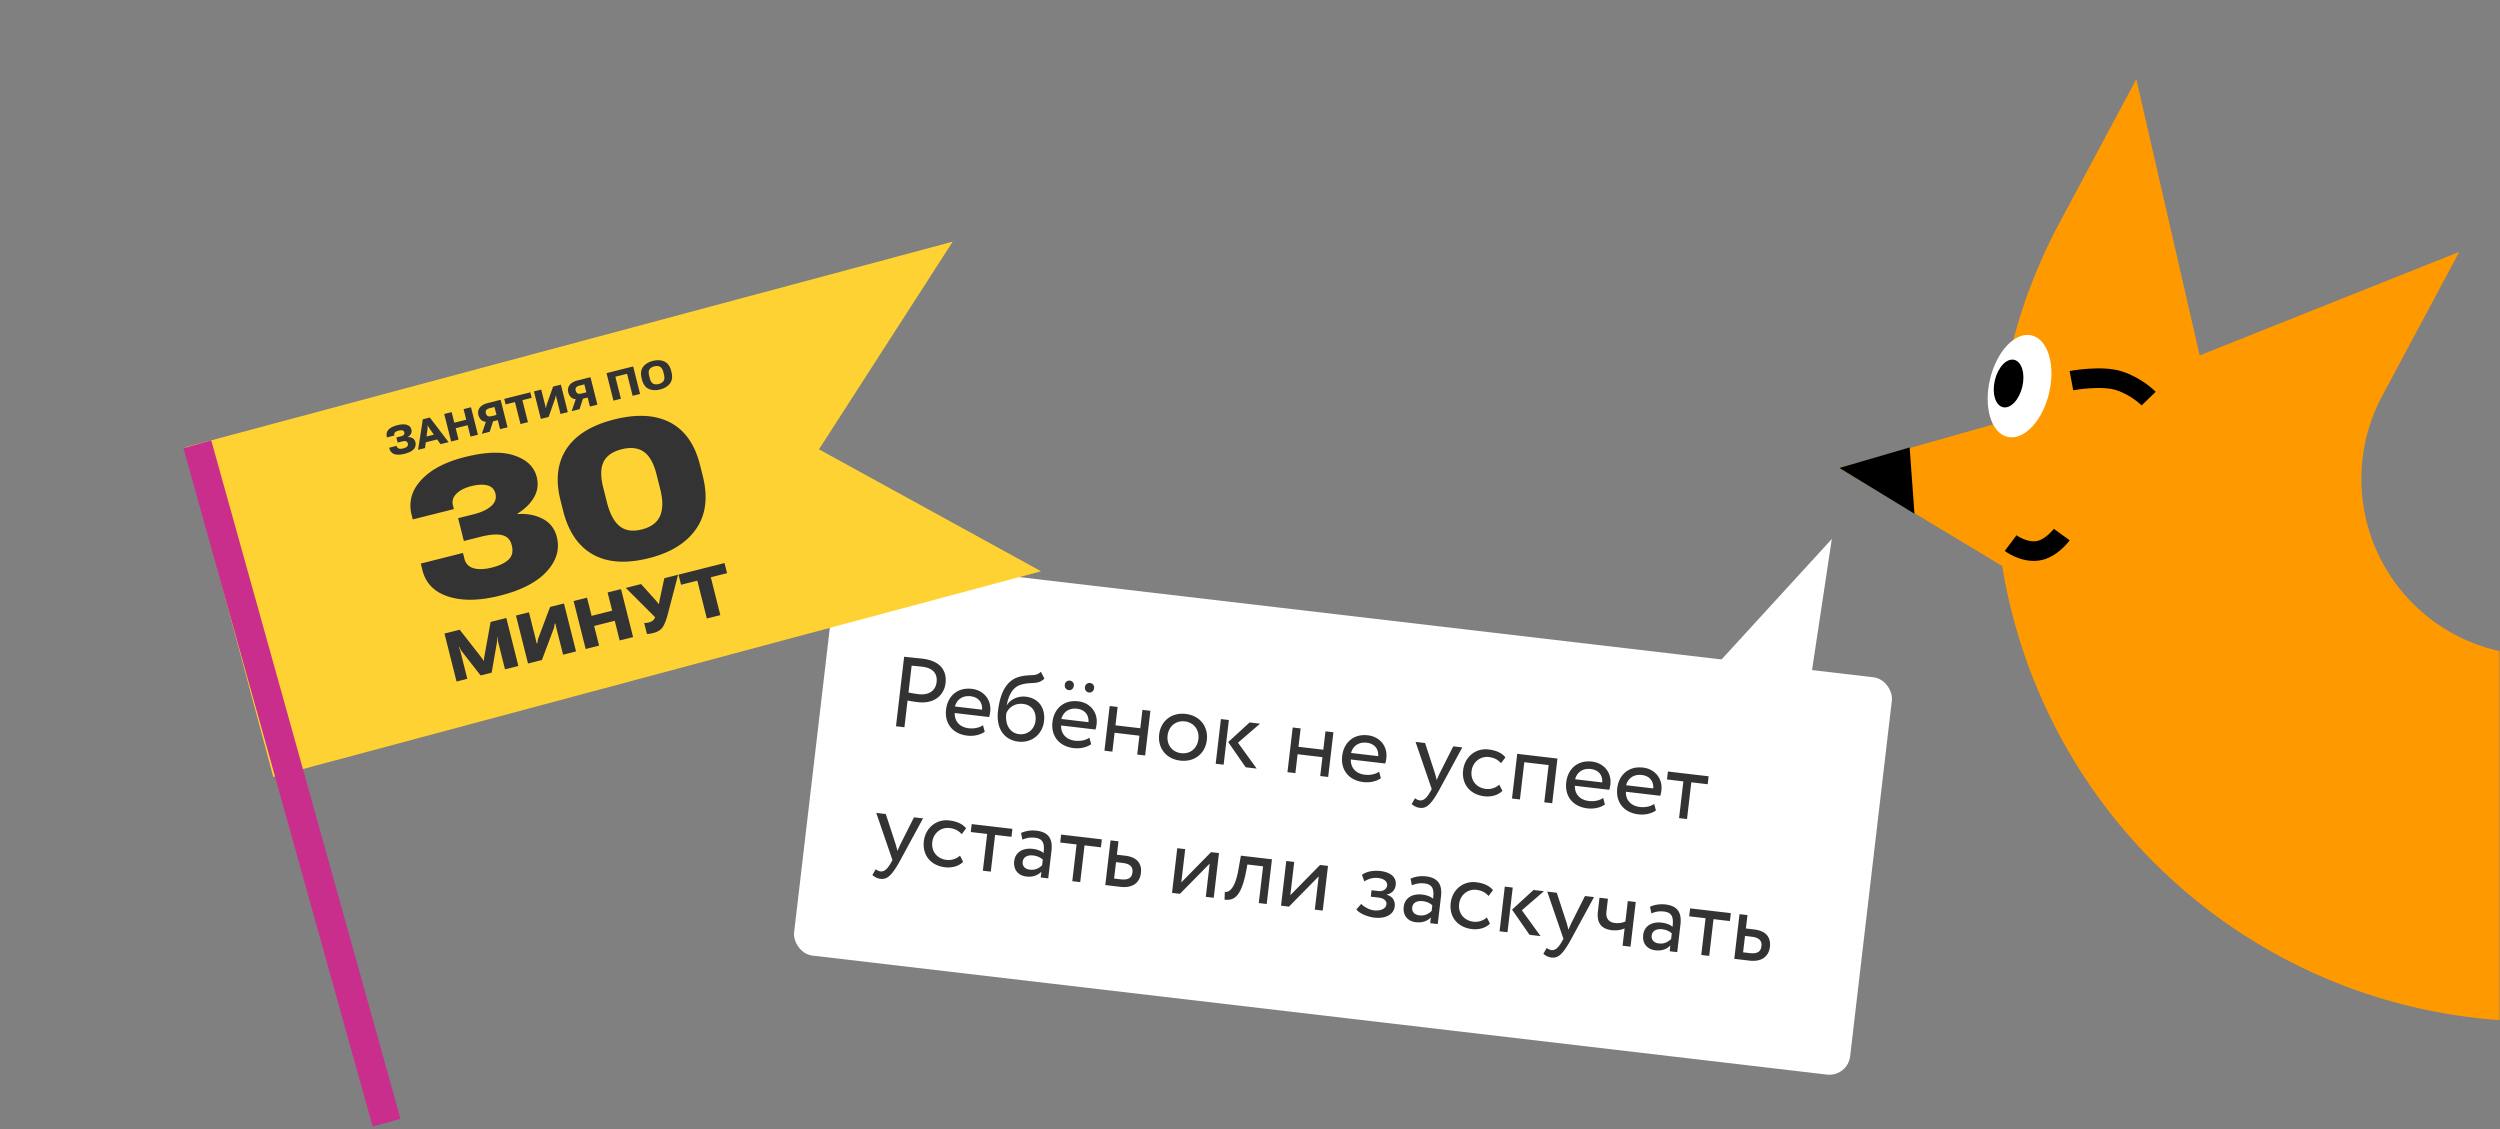 <svg xmlns="http://www.w3.org/2000/svg" width="600" height="271" fill="none"><rect width="100%" height="100%" fill="#808080" stroke="none"/><rect width="255.183" height="96" x="201.185" y="133.41" fill="#fff" rx="5" transform="rotate(6.69 201.185 133.41)"/><path fill="#333" d="m217.061 174.54.752-6.412c.826.169 1.824.31 2.492.389 4.076.478 6.303-1.822 6.622-4.54.305-2.598-.8-5.337-5.567-5.897-1.049-.123-3.438-.354-4.368-.464l-1.957 16.686 2.026.238Zm4.266-14.53c2.646.31 3.689 1.713 3.457 3.692-.246 2.097-1.872 3.187-4.327 2.899a27.31 27.31 0 0 1-2.417-.404l.755-6.436c.789.069 1.864.171 2.532.249Zm14.592 14.036c-.766.562-2.038.896-3.421.734-2.097-.246-3.435-1.611-3.364-3.657l8.247.967a6.19 6.19 0 0 0 .27-1.273c.347-2.955-1.641-5.17-4.406-5.494-3.527-.414-5.82 1.83-6.187 4.952-.397 3.385 1.608 5.868 5.088 6.276 1.43.168 3.032-.103 4.193-.934l-.42-1.571Zm-2.979-6.947c1.86.218 2.875 1.449 2.764 3.224l-6.508-.763c.408-1.62 1.79-2.69 3.744-2.461Zm16.868-5.875c-1.264 1.302-2.663.461-5.292 1.24-3.576 1.031-4.624 5.016-4.996 8.186-.484 4.124 1.41 6.931 4.89 7.34 3.266.383 5.8-1.857 6.153-4.861.377-3.218-1.281-5.563-4.356-5.923-1.812-.213-3.669.584-4.536 2.005l-.048-.006c.378-1.985 1.215-4.183 3.324-4.854 2.486-.796 4.192.105 5.71-1.505l-.849-1.622Zm-8.304 10.021c.496-1.343 1.991-2.545 4.017-2.308 2.216.26 3.25 1.952 3.004 4.05-.235 2.002-1.855 3.455-3.953 3.209-2.121-.249-3.392-2.186-3.068-4.951Zm19.951 5.796c-.767.563-2.038.897-3.421.734-2.097-.246-3.435-1.611-3.365-3.656l8.248.967c.111-.325.209-.749.27-1.273.347-2.956-1.641-5.171-4.406-5.495-3.528-.414-5.821 1.83-6.187 4.953-.397 3.385 1.607 5.867 5.088 6.275 1.43.168 3.032-.103 4.193-.933l-.42-1.572Zm-2.979-6.946c1.859.218 2.875 1.448 2.763 3.224l-6.507-.764c.407-1.619 1.79-2.69 3.744-2.46Zm-2.922-5.78c-.09.763.36 1.25.98 1.323.525.062 1.099-.306 1.189-1.069a1.076 1.076 0 0 0-.92-1.219c-.62-.073-1.171.297-1.249.965Zm4.839.567c-.09.763.384 1.254 1.004 1.326.524.062 1.099-.306 1.188-1.068a1.075 1.075 0 0 0-.92-1.22c-.619-.073-1.194.295-1.272.962Zm12.537 16.211 1.907.224 1.258-10.726-1.907-.224-.517 4.41-5.959-.699.517-4.41-1.907-.224-1.258 10.727 1.907.223.531-4.528 5.959.699-.531 4.528Zm5.27-4.818c-.378 3.218 1.631 5.87 5.063 6.272 3.433.403 6.001-1.712 6.378-4.93.378-3.218-1.631-5.87-5.063-6.273-3.433-.403-6.001 1.713-6.378 4.931Zm2.026.237c.265-2.264 2.044-3.626 4.142-3.38 2.145.252 3.51 2.006 3.247 4.247-.268 2.288-1.997 3.632-4.142 3.381-2.145-.252-3.51-2.007-3.247-4.248Zm22.187-2.834-2.502-.294-5.144 4.713 4.195 6.05 2.646.311-4.491-6.206 5.296-4.574Zm-10.649 9.625 1.907.223 1.258-10.726-1.907-.224-1.258 10.727Zm25.091 2.943 1.907.224 1.259-10.727-1.907-.223-.518 4.41-5.959-.7.517-4.409-1.906-.224-1.259 10.726 1.907.224.531-4.529 5.96.699-.532 4.529Zm14.131-1.049c-.767.563-2.038.897-3.421.735-2.097-.246-3.435-1.611-3.364-3.657l8.247.967a6.19 6.19 0 0 0 .27-1.273c.347-2.956-1.641-5.17-4.406-5.495-3.528-.413-5.821 1.831-6.187 4.953-.397 3.385 1.607 5.868 5.088 6.276 1.43.168 3.032-.104 4.193-.934l-.42-1.572Zm-2.979-6.946c1.859.218 2.875 1.449 2.763 3.224l-6.507-.763c.408-1.62 1.79-2.69 3.744-2.461Zm22.949 1.121-2.169-.254-3.276 6.503a30.185 30.185 0 0 0-.693 1.586c-.15-.574-.28-1.121-.454-1.697l-2.346-7.186-2.289-.269 3.891 11.331-.306.544c-.916 1.632-1.668 2.269-2.573 2.163-.429-.051-.812-.289-1.15-.498l-.791 1.382c.528.448 1.138.81 1.948.905 1.526.179 2.636-.633 4.659-4.286l5.549-10.224Zm8.874 8.943a4.093 4.093 0 0 1-3.237 1.022c-2.122-.249-3.691-1.907-3.414-4.267.265-2.264 2.187-3.61 4.118-3.383 1.12.131 2.136.54 2.943 1.481l1.059-1.398c-.884-1.119-2.338-1.7-4.055-1.902-3.146-.369-5.725 1.842-6.091 4.964-.397 3.385 1.679 5.876 5.087 6.276 1.645.193 3.291-.242 4.334-1.304l-.744-1.489Zm10.794 4.239 1.907.223 1.259-10.726-9.654-1.133-1.258 10.727 1.906.224 1.049-8.939 5.84.685-1.049 8.939Zm14.134-1.049c-.767.563-2.038.897-3.421.735-2.097-.246-3.435-1.612-3.365-3.657l8.248.967c.111-.325.209-.749.27-1.273.347-2.956-1.641-5.17-4.406-5.495-3.528-.414-5.821 1.831-6.187 4.953-.397 3.385 1.607 5.867 5.088 6.276 1.43.167 3.032-.104 4.193-.934l-.42-1.572Zm-2.979-6.946c1.859.218 2.875 1.449 2.763 3.224l-6.507-.764c.407-1.619 1.79-2.689 3.744-2.46Zm15.223 8.382c-.766.563-2.038.897-3.421.735-2.097-.246-3.435-1.611-3.364-3.657l8.247.967a6.19 6.19 0 0 0 .27-1.273c.347-2.955-1.641-5.17-4.406-5.494-3.527-.414-5.82 1.83-6.187 4.952-.397 3.385 1.608 5.868 5.088 6.276 1.43.168 3.032-.103 4.193-.934l-.42-1.572Zm-2.979-6.946c1.86.218 2.875 1.449 2.764 3.224l-6.508-.763c.408-1.62 1.79-2.69 3.744-2.461Zm6.054 1.073 3.933.461-1.034 8.82 1.907.223 1.034-8.819 3.933.461.224-1.907-9.773-1.146-.224 1.907Zm-178.55 9.341-2.169-.254-3.276 6.502c-.257.55-.489 1.079-.693 1.586-.15-.573-.279-1.12-.454-1.696l-2.346-7.187-2.289-.268 3.891 11.33-.306.545c-.916 1.632-1.667 2.269-2.573 2.162-.429-.05-.812-.288-1.15-.497l-.79 1.381c.527.449 1.137.81 1.947.906 1.526.179 2.636-.634 4.66-4.287l5.548-10.223Zm8.874 8.943a4.097 4.097 0 0 1-3.237 1.022c-2.121-.249-3.691-1.907-3.414-4.267.266-2.265 2.187-3.61 4.118-3.383 1.12.131 2.136.54 2.944 1.481l1.058-1.399c-.884-1.118-2.338-1.7-4.054-1.901-3.147-.369-5.726 1.842-6.092 4.964-.397 3.385 1.679 5.876 5.087 6.276 1.645.193 3.291-.243 4.334-1.304l-.744-1.489Zm2.584-5.666 3.933.462-1.035 8.819 1.907.224 1.035-8.82 3.933.462.224-1.907-9.773-1.147-.224 1.907Zm12.387 1.816c.911-.352 1.737-.594 3.048-.44 2.122.249 2.269 1.668 2.034 3.67-.653-.608-1.754-.907-2.588-1.005-2.312-.271-4.195.741-4.452 2.934-.244 2.074.946 3.47 2.901 3.699 1.763.207 2.875-.412 3.614-1.147l-.162 1.383 1.811.212.772-6.579c.327-2.789-.558-4.511-3.609-4.869-1.335-.157-2.667.073-3.69.558l.321 1.584Zm1.811 7.22c-1.239-.145-1.852-.894-1.732-1.919.145-1.239 1.351-1.63 2.495-1.495.93.109 1.712.442 2.324.997l-.16 1.359c-.623.579-1.52 1.223-2.927 1.058Zm7.264-6.518 3.933.461-1.034 8.82 1.907.223 1.034-8.819 3.933.461.224-1.907-9.773-1.146-.224 1.907Zm10.823 10.21 3.623.425c3.385.397 4.708-1.405 4.928-3.288.224-1.907-.52-3.806-3.809-4.192l-1.955-.23.378-3.217-1.907-.224-1.258 10.726Zm4.175-5.309c1.835.215 2.493.993 2.342 2.28-.148 1.263-.944 1.871-2.828 1.65l-1.573-.185.462-3.933 1.597.188Zm13.747 7.412 7.134-7.259-.937 7.986 1.907.223 1.258-10.726-1.906-.224-7.135 7.258.937-7.985-1.907-.223-1.258 10.726 1.907.224Zm18.912 2.218 1.907.224 1.259-10.727-7.461-.875-.582 3.315c-.844 4.927-2.462 5.535-3.264 5.368l-.075 1.876c2.217.26 3.961-.598 5.153-6.644l.332-1.798 3.766.442-1.035 8.819Zm7.252.851 7.134-7.258-.936 7.985 1.906.224 1.259-10.727-1.907-.224-7.134 7.259.936-7.986-1.907-.223-1.258 10.726 1.907.224Zm20.449 2.64c2.645.311 4.695-.681 4.93-2.684.145-1.239-.462-2.446-1.944-2.789l.005-.048c1.415-.317 2.057-1.257 2.18-2.306.207-1.763-1.068-3.049-3.69-3.356-1.693-.199-3.423.13-4.411.932l.566 1.565c.782-.488 1.879-.988 3.357-.815 1.383.163 2.222.841 2.107 1.818-.101.858-.966 1.433-2.038 1.308l-1.693-.199-.181 1.549 1.811.213c1.311.154 2.039.747 1.936 1.629-.126 1.072-1.399 1.624-3.02 1.434-.93-.11-2.214-.695-3.033-1.54l-1.145 1.315c.614.942 2.689 1.79 4.263 1.974Zm9.051-7.758c.911-.352 1.737-.594 3.048-.44 2.122.249 2.269 1.668 2.034 3.67-.653-.608-1.754-.906-2.588-1.004-2.312-.272-4.195.74-4.452 2.933-.244 2.074.946 3.47 2.9 3.699 1.764.207 2.876-.412 3.615-1.147l-.162 1.383 1.811.212.772-6.578c.327-2.789-.558-4.512-3.609-4.87-1.335-.157-2.667.074-3.691.558l.322 1.584Zm1.811 7.22c-1.239-.145-1.852-.894-1.732-1.919.145-1.239 1.351-1.629 2.495-1.495.93.109 1.712.442 2.324.997l-.16 1.359c-.623.579-1.52 1.223-2.927 1.058Zm16.18.497a4.098 4.098 0 0 1-3.237 1.021c-2.122-.248-3.691-1.907-3.415-4.266.266-2.265 2.188-3.61 4.119-3.384 1.12.132 2.135.541 2.943 1.481l1.058-1.398c-.883-1.118-2.338-1.7-4.054-1.901-3.146-.369-5.725 1.841-6.092 4.964-.397 3.385 1.679 5.876 5.088 6.275 1.645.193 3.29-.242 4.333-1.304l-.743-1.488Zm13.697-6.295-2.503-.294-5.144 4.713 4.196 6.05 2.646.31-4.492-6.205 5.297-4.574Zm-10.65 9.624 1.907.224 1.258-10.726-1.907-.224-1.258 10.726Zm22.67-8.214-2.169-.255-3.276 6.503a31.09 31.09 0 0 0-.694 1.586c-.15-.574-.279-1.12-.453-1.697l-2.347-7.186-2.288-.268 3.89 11.33-.305.544c-.917 1.632-1.668 2.269-2.574 2.163-.429-.05-.812-.289-1.15-.497l-.79 1.381c.527.448 1.137.81 1.948.905 1.525.179 2.636-.633 4.659-4.286l5.549-10.223Zm10.016 1.175-1.907-.224-.573 4.886c-.516.278-1.461.506-2.533.38-1.454-.171-2.217-1.082-2.016-2.798l.355-3.027-2.026-.238-.38 3.242c-.325 2.765.758 4.245 3.333 4.547 1.191.14 2.303-.068 3.071-.437l-.489 4.171 1.907.224 1.258-10.726Zm3.749 2.735c.911-.352 1.737-.594 3.048-.44 2.122.249 2.269 1.668 2.034 3.67-.653-.608-1.754-.906-2.588-1.004-2.312-.272-4.195.74-4.452 2.933-.243 2.074.946 3.47 2.901 3.699 1.764.207 2.875-.412 3.614-1.147l-.162 1.383 1.811.212.772-6.579c.327-2.788-.558-4.511-3.609-4.869-1.335-.157-2.667.074-3.69.558l.321 1.584Zm1.811 7.22c-1.239-.145-1.852-.894-1.732-1.919.146-1.239 1.351-1.629 2.495-1.495.93.109 1.712.442 2.324.997l-.159 1.359c-.624.579-1.521 1.223-2.928 1.058Zm7.264-6.518 3.933.461-1.034 8.82 1.907.224 1.034-8.82 3.933.461.224-1.906-9.773-1.147-.224 1.907Zm10.823 10.21 3.623.425c3.385.398 4.708-1.405 4.929-3.288.223-1.907-.521-3.806-3.81-4.192l-1.955-.229.378-3.218-1.907-.224-1.258 10.726Zm4.175-5.309c1.835.215 2.493.993 2.342 2.28-.148 1.263-.944 1.871-2.827 1.65l-1.574-.185.462-3.933 1.597.188Z"/><path fill="#fff" d="m439.636 129.358-27.247 29.767-.672 4.45 22.92-1.092 4.999-33.125Z"/><mask id="a" width="174" height="251" x="426" y="14" maskUnits="userSpaceOnUse" style="mask-type:alpha"><rect width="174" height="251" x="426" y="14" fill="#D9D9D9" rx="20"/></mask><g mask="url(#a)"><path fill="#F90" d="m441.443 112.309 40.989-11.597 2.762 37.941-43.751-26.344Z"/><path fill="#000" d="m458.314 107.386-16.868 4.92 18.026 10.991-1.158-15.911Z"/><path fill="#F90" fill-rule="evenodd" d="M683.441 221.791a130.197 130.197 0 0 0 55.436-97.424l2.831-39.094-87.659-6.347-2.831 39.094a42.286 42.286 0 0 1-5.425 17.864 42.279 42.279 0 0 1-12.587 13.789 42.302 42.302 0 0 1-52.28-3.096 42.303 42.303 0 0 1-14.15-33.558 42.303 42.303 0 0 1 4.954-18.001l18.485-34.564-62.291 24.841-15.211-66.288-18.485 34.564a130.189 130.189 0 0 0 189.213 168.22Z" clip-rule="evenodd"/><ellipse cx="484.694" cy="92.673" fill="#fff" rx="7.279" ry="12.519" transform="rotate(13.386 484.694 92.673)"/><ellipse cx="482.059" cy="92.044" fill="#000" rx="3.385" ry="5.842" transform="rotate(13.386 482.059 92.044)"/><path stroke="#000" stroke-width="4.705" d="M515.676 95.667s-2.758-2.854-7.032-4.263c-4.273-1.409-11.505-.051-11.505-.051M482.549 130.345s3.076 2.313 6.43 1.866c3.328-.444 5.843-3.916 5.843-3.916"/></g><path fill="#FFD233" d="M65.593 186.472 44.397 107.37 228.65 58l-32.099 49.842 53.294 29.26-184.252 49.37Z"/><path stroke="#CA2E8C" stroke-width="6.935" d="m47.362 106.625 45.42 162.826"/><path fill="#333" d="M96.767 107.622c-.441.111-.794.119-1.06.025-.264-.094-.434-.292-.51-.594l-.012-.046-1.79.451.012.05c.19.755.59 1.244 1.199 1.467.612.222 1.454.198 2.527-.072 1.027-.258 1.75-.628 2.169-1.11.42-.485.55-1.051.387-1.698-.106-.423-.327-.732-.662-.927-.335-.195-.732-.283-1.19-.264l-.004-.019c.333-.18.592-.422.776-.725.187-.304.225-.679.113-1.123-.13-.514-.479-.867-1.048-1.062-.567-.197-1.318-.179-2.252.056-1.048.264-1.784.637-2.205 1.119-.423.479-.545 1.072-.367 1.78l.011.045 1.791-.451-.014-.054c-.067-.266-.017-.492.148-.678.165-.187.464-.334.896-.443.38-.096.684-.111.909-.045.228.061.371.21.43.446.063.25.026.454-.111.611-.138.153-.372.272-.701.355l-1.084.272.31 1.229 1.088-.274c.38-.096.684-.108.911-.037.227.072.375.253.445.544.07.291.012.532-.174.723-.187.189-.5.338-.938.449ZM100.35 107.954l1.659-.418.583-4.48c.02-.153.03-.315.032-.485a8.673 8.673 0 0 0-.007-.471l.041-.01a7.771 7.771 0 0 0 .483.828l2.58 3.684 1.94-.489-4.504-5.908-1.686.424-1.121 7.325Zm1.211-1.64 4.107-1.034-.732-1.165-3.295.829-.08 1.37ZM108.273 105.959l1.782-.448-.689-2.738 2.865-.721.689 2.738 1.781-.448-1.661-6.6-1.781.448.638 2.538-2.864.721-.639-2.538-1.782.448 1.661 6.6ZM121.809 102.553l-1.791.45-.546-2.171-2.117.533-.364-.145c-.558.057-1.026-.061-1.405-.355-.377-.297-.633-.713-.768-1.248-.172-.686-.062-1.282.331-1.79.395-.51 1.046-.88 1.953-1.108l3.046-.766 1.661 6.6Zm-2.651-2.968-.479-1.903-1.07.269c-.474.12-.78.278-.916.476-.137.198-.167.447-.092.746.078.309.226.53.447.664.219.131.566.137 1.04.018l1.07-.27Zm-1.624 4.044-1.899.478 1.205-3.543 1.813-.456-1.119 3.521ZM121.351 97.057l2.24-.563 1.328 5.276 1.786-.45-1.328-5.276 2.234-.562-.333-1.324-6.26 1.576.333 1.323ZM136.274 98.912l-1.661-6.6-1.873.471-1.537 4.35a2.53 2.53 0 0 0-.092.398 9.218 9.218 0 0 1-.053.346l-.077.02-.085-.379c-.03-.143-.059-.27-.086-.378l-.916-3.64-1.75.44 1.661 6.6 1.868-.47 1.537-4.349c.047-.147.077-.273.092-.38l.062-.367.073-.019c.022.117.048.245.077.386.032.14.062.264.089.373l.916 3.64 1.755-.442ZM143.377 97.124l-1.791.45-.546-2.17-2.117.532-.364-.144c-.558.057-1.026-.062-1.405-.355-.377-.297-.633-.713-.768-1.248-.172-.686-.062-1.283.331-1.79.395-.51 1.046-.88 1.953-1.108l3.046-.767 1.661 6.6Zm-2.651-2.967-.479-1.904-1.07.27c-.474.119-.78.278-.916.476-.137.198-.167.447-.092.746.078.308.226.53.447.664.219.13.566.137 1.04.017l1.07-.269Zm-1.624 4.043-1.899.478 1.205-3.542 1.813-.457-1.119 3.521ZM147.23 96.154l1.791-.45-1.332-5.29 2.811-.708 1.331 5.29 1.791-.45-1.662-6.6-6.391 1.608 1.661 6.6ZM154.063 91.07c.286 1.14.824 1.891 1.613 2.255.792.363 1.708.414 2.747.152 1.037-.26 1.823-.74 2.357-1.437.535-.697.659-1.615.372-2.754l-.068-.272c-.287-1.14-.831-1.89-1.632-2.25-.801-.361-1.719-.41-2.756-.15-1.043.262-1.825.74-2.348 1.434-.523.694-.64 1.611-.354 2.75l.069.272Zm1.873-.331-.138-.549c-.176-.698-.144-1.217.095-1.557.242-.34.62-.575 1.134-.704.514-.13.961-.103 1.341.081.384.183.663.624.839 1.322l.138.549c.178.707.142 1.233-.109 1.579-.251.343-.632.578-1.142.707-.511.129-.954.1-1.328-.085-.375-.189-.652-.636-.83-1.343ZM101.382 136.847c.792 3.148 2.873 5.26 6.241 6.337 3.368 1.076 7.487 1.001 12.357-.224 5.134-1.293 8.878-3.228 11.233-5.808 2.354-2.579 3.163-5.332 2.426-8.26-.511-2.03-1.654-3.495-3.429-4.393-1.778-.914-3.788-1.284-6.028-1.111l-.023-.088c1.838-1.151 3.179-2.474 4.023-3.969.855-1.514 1.064-3.139.627-4.875-.611-2.427-2.395-4.137-5.351-5.129-2.945-1.011-6.918-.887-11.92.372-4.678 1.177-8.165 3.017-10.461 5.519-2.296 2.502-3.058 5.283-2.288 8.343l.278 1.103 9.864-2.482-.228-.905c-.259-1.03.017-1.952.829-2.767.823-.832 2.006-1.443 3.551-1.832 1.589-.4 2.888-.461 3.896-.183 1.024.274 1.661.912 1.913 1.912.3 1.192-.044 2.217-1.033 3.076-.977.84-2.348 1.483-4.114 1.927l-3.795.955 1.377 5.473 3.906-.983c2.28-.574 4.028-.716 5.242-.428 1.23.285 2.011 1.09 2.344 2.414.378 1.501.115 2.662-.789 3.484-.889.818-2.194 1.444-3.916 1.877-1.78.448-3.259.507-4.437.178-1.181-.344-1.916-1.09-2.205-2.237l-.361-1.435-10.129 2.55.4 1.589ZM135.152 122.598c1.259 5.002 3.64 8.493 7.142 10.475 3.513 1.963 8.006 2.255 13.479.878 5.208-1.311 8.975-3.651 11.303-7.022 2.342-3.374 2.869-7.621 1.58-12.74l-.65-2.582c-1.251-4.973-3.641-8.376-7.169-10.21-3.531-1.849-8.011-2.09-13.44-.724-5.414 1.363-9.225 3.715-11.435 7.055-2.195 3.337-2.678 7.448-1.448 12.332l.638 2.538Zm10.516-2.037-.905-3.597c-.652-2.589-.624-4.622.084-6.098.723-1.481 2.172-2.495 4.35-3.043 2.177-.548 3.949-.345 5.316.61 1.366.954 2.375 2.726 3.027 5.315l.916 3.642c.678 2.692.663 4.839-.045 6.44-.692 1.598-2.15 2.677-4.371 3.236-2.221.559-4.001.295-5.338-.792-1.338-1.087-2.349-2.991-3.034-5.713ZM109.572 163.562l2.585-.651-1.645-6.538a4.44 4.44 0 0 0-.183-.56 13.585 13.585 0 0 1-.189-.549l.087-.022.26.532c.098.188.206.362.325.523l4.532 5.812 2.656-.668 1.262-7.279a3.15 3.15 0 0 0 .033-.605 12.596 12.596 0 0 0-.025-.599l.087-.022c.039.175.071.369.096.581.029.206.066.398.112.577l1.637 6.541 3.21-.808-2.897-11.512-3.771.949-1.465 8.112c-.035.194-.067.412-.095.655a4.48 4.48 0 0 0-.027.595l-.04.01a2.929 2.929 0 0 0-.327-.498c-.15-.198-.285-.377-.404-.537l-5.059-6.47-3.652.919 2.897 11.512ZM138.249 156.344l-2.898-11.511-3.328.837-2.814 7.46c-.08.216-.135.434-.163.654-.029.221-.054.409-.077.566l-.181.046-.14-.621a15.291 15.291 0 0 0-.141-.628l-1.56-6.199-3.115.784 2.897 11.512 3.329-.838 2.815-7.485c.087-.235.141-.442.163-.621.023-.179.051-.38.085-.601l.173-.044a28.629 28.629 0 0 0 .279 1.241l1.568 6.23 3.108-.782ZM140.565 155.761l3.218-.81-1.188-4.72 4.942-1.243 1.188 4.72 3.217-.81-2.897-11.512-3.218.81 1.099 4.364-4.942 1.244-1.098-4.364-3.218.81 2.897 11.511ZM154.605 149.512l.66 2.625c.194.013.404.002.631-.033.228-.029.526-.09.895-.183 1.039-.261 1.784-.721 2.235-1.378.449-.662.861-1.699 1.235-3.11l2.486-9.496-3.313.834-1.032 4.817a19.62 19.62 0 0 0-.167.84c-.029.176-.058.362-.086.56l-.048.012c-.12-.166-.237-.319-.35-.458-.11-.146-.298-.371-.565-.673l-3.326-3.695-3.669.923 7.043 7.039.012-.054a1.804 1.804 0 0 1-.56.847c-.252.204-.575.355-.97.455a4.136 4.136 0 0 1-1.111.128ZM163.453 140.341l3.905-.983 2.287 9.084 3.234-.814-2.287-9.084 3.906-.983-.611-2.427-11.045 2.78.611 2.427Z"/></svg>